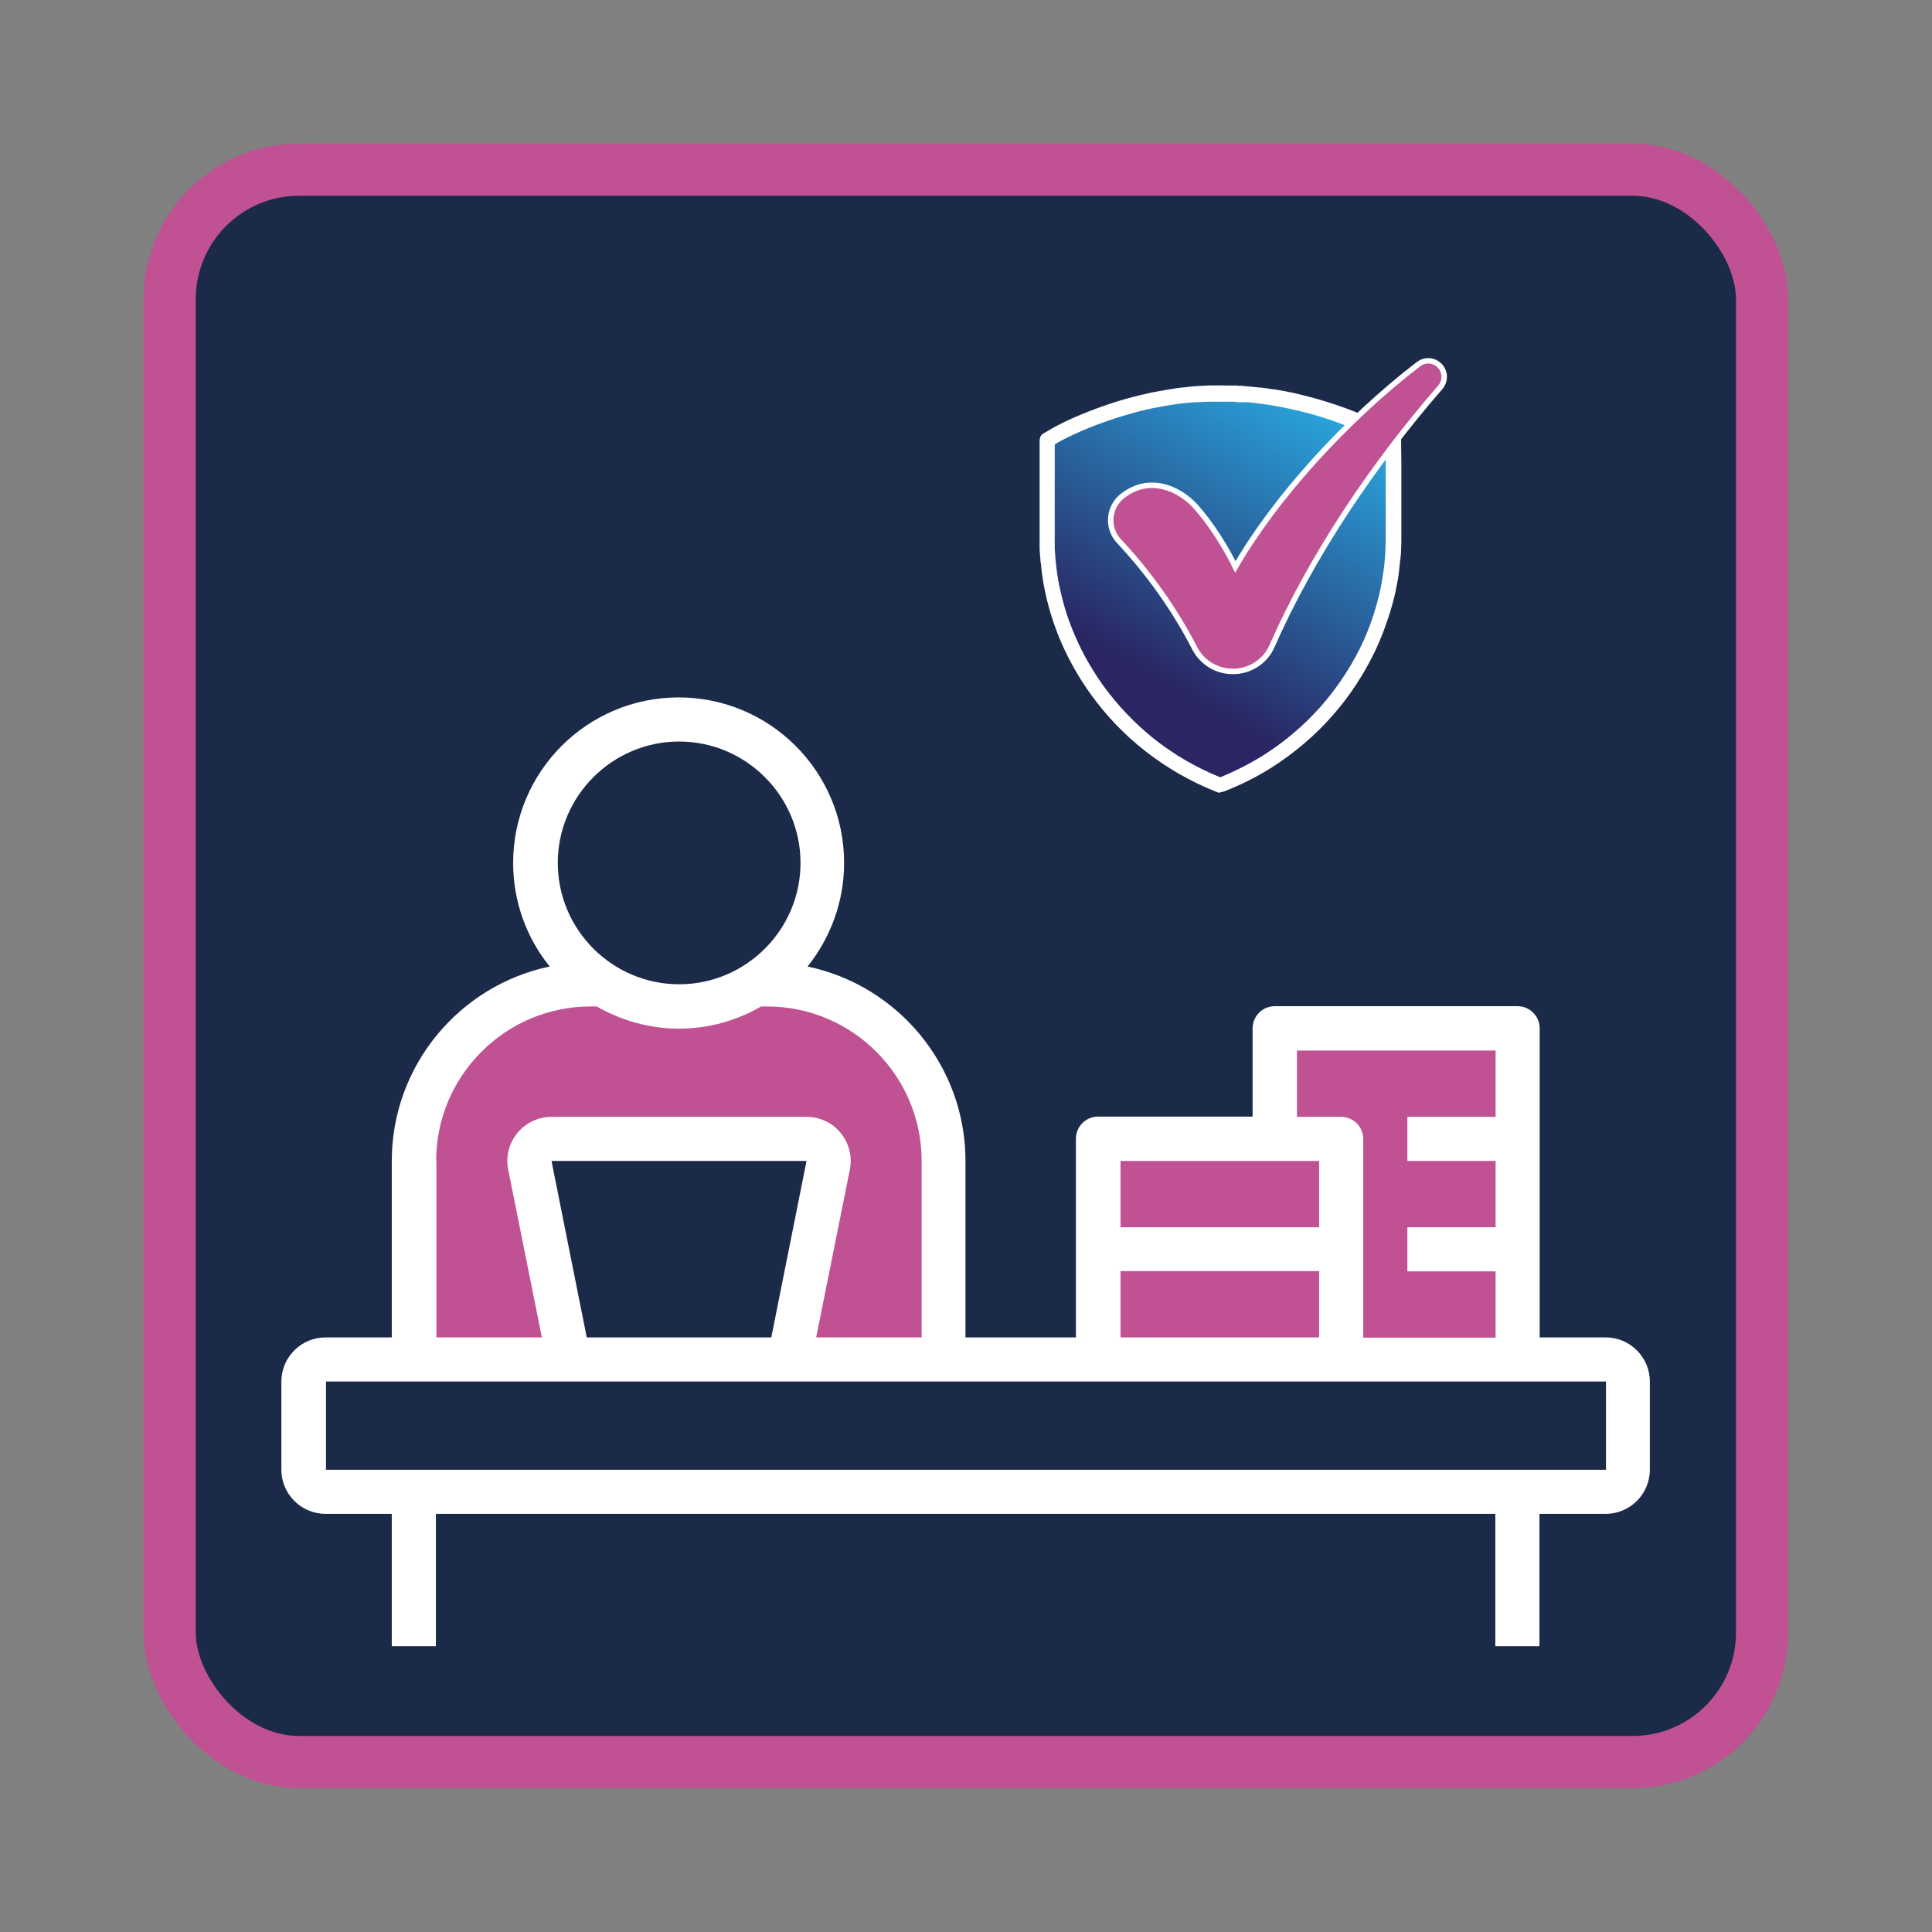 <?xml version="1.0" encoding="UTF-8"?>
<svg id="Layer_1" xmlns="http://www.w3.org/2000/svg" xmlns:xlink="http://www.w3.org/1999/xlink" viewBox="0 0 74.02 74.02">
  <rect x="0" y="0" width="74.02" height="74.02" fill="#808080" stroke="none"/>
  <defs>
    <style>
      .cls-1 {
        stroke: #fff;
        stroke-width: .21px;
      }

      .cls-1, .cls-2, .cls-3 {
        stroke-miterlimit: 10;
      }

      .cls-1, .cls-4 {
        fill: #c05193;
      }

      .cls-5 {
        fill: #010101;
      }

      .cls-6 {
        fill: url(#linear-gradient);
      }

      .cls-2 {
        fill: #1b2a49;
      }

      .cls-2, .cls-3 {
        stroke: #c05193;
      }

      .cls-7 {
        fill: #fff;
      }

      .cls-3 {
        fill: none;
        stroke-width: 2px;
      }
    </style>
    <linearGradient id="linear-gradient" x1="42.38" y1="27.6" x2="49.79" y2="14.76" gradientUnits="userSpaceOnUse">
      <stop offset=".01" stop-color="#292663"/>
      <stop offset=".16" stop-color="#292663"/>
      <stop offset="1" stop-color="#29a7df"/>
    </linearGradient>
  </defs>
  <g>
    <rect class="cls-2" x="6.5" y="6.5" width="61.01" height="61.01" rx="4.96" ry="4.96"/>
    <rect class="cls-3" x="6.5" y="6.5" width="61.01" height="61.01" rx="4.96" ry="4.96"/>
  </g>
  <path class="cls-5" d="M44.58,21.38l-1.19,1.19,2.09,2.09c.17.17.38.25.6.25s.43-.08.6-.25l5.08-5.08-1.19-1.19-4.48,4.48-1.5-1.5h0Z"/>
  <path class="cls-7" d="M61.53,51.24h-2.54v-11.84c0-.47-.38-.85-.85-.85h-9.3c-.47,0-.85.38-.85.85v3.38h-5.92c-.47,0-.85.38-.85.85v7.61h-4.23v-6.76c0-3.66-2.6-6.73-6.05-7.45.87-1.09,1.4-2.47,1.4-3.97,0-3.5-2.84-6.34-6.34-6.34s-6.34,2.84-6.34,6.34c0,1.5.52,2.88,1.4,3.97-3.45.72-6.05,3.79-6.05,7.45v6.76h-2.54c-.93,0-1.69.76-1.69,1.69v3.38c0,.93.76,1.69,1.69,1.69h2.54v5.07h1.69v-5.07h40.59v5.07h1.69v-5.07h2.54c.93,0,1.69-.76,1.69-1.69v-3.38c0-.93-.76-1.69-1.69-1.69ZM26.02,28.41c2.56,0,4.65,2.09,4.65,4.65s-2.09,4.65-4.65,4.65-4.65-2.09-4.65-4.65,2.09-4.65,4.65-4.65ZM30.9,44.48l-1.35,6.76h-7.07l-1.35-6.76h9.77ZM12.49,56.31v-3.38h49.04v3.38H12.49Z"/>
  <g>
    <path class="cls-6" d="M53.43,16.92s0-.03,0-.05c-.01,0-.03-.02-.04-.03-.15-.09-.3-.17-.45-.25-.47-.24-.96-.45-1.46-.63-.52-.19-1.04-.35-1.58-.48-.23-.06-.47-.11-.7-.15-.11-.02-.22-.04-.33-.06-.11-.02-.23-.04-.34-.05-.09-.01-.17-.02-.26-.03-.08,0-.16-.02-.24-.03-.04,0-.09,0-.13-.01-.05,0-.11-.01-.16-.01-.07,0-.14,0-.21-.01-.08,0-.16-.01-.24-.01-.1,0-.2,0-.3,0-.25,0-.5,0-.76,0,0,0,0,0-.01,0-.09,0-.19.01-.28.02-.06,0-.12,0-.17.01-.12.01-.23.02-.35.03-.12.01-.24.03-.35.04-.14.02-.28.04-.41.06-.16.03-.33.06-.49.09-.32.06-.64.14-.95.23-.75.21-1.48.47-2.18.79-.3.14-.59.28-.87.45-.06.04-.05.02-.05.1,0,1.2,0,2.4,0,3.61,0,.15,0,.3,0,.46,0,0,0,.02,0,.02,0,.08.01.16.02.24,0,.05,0,.11.01.16.01.1.02.21.03.31.02.12.03.25.05.37.04.22.08.44.13.65.14.59.33,1.16.58,1.72.29.67.66,1.3,1.09,1.89.58.79,1.25,1.49,2.03,2.09.82.63,1.71,1.14,2.67,1.51.03.01.05.01.08,0,.62-.24,1.22-.54,1.78-.89.84-.53,1.6-1.16,2.26-1.89.53-.59.99-1.24,1.37-1.94.34-.62.61-1.26.81-1.94.09-.31.17-.62.23-.93.03-.17.06-.35.09-.53.02-.12.03-.25.04-.37.01-.15.03-.29.03-.44,0-.15.01-.3.01-.44,0-1.23,0-2.46,0-3.68Z"/>
    <path class="cls-7" d="M46.76,30.37c-.05,0-.1,0-.15-.03-.99-.39-1.91-.92-2.74-1.57-.79-.62-1.49-1.35-2.08-2.17-.44-.61-.82-1.28-1.12-1.96-.25-.58-.45-1.18-.59-1.79-.05-.23-.1-.45-.13-.68-.02-.13-.04-.25-.05-.38-.01-.11-.02-.21-.04-.32,0-.05,0-.1-.01-.15l-.02-.26s0-.03,0-.04v-.14c0-.11,0-.22,0-.32,0-1.21,0-2.43,0-3.64v-.02c0-.15.05-.24.18-.32h.02c.25-.16.53-.31.89-.48.7-.32,1.45-.6,2.22-.82.32-.09.65-.17.97-.24.17-.03.33-.06.5-.09.14-.02.28-.05.42-.07.11-.02.22-.03.34-.04h.02c.12-.02.24-.03.35-.04.05,0,.09,0,.14-.01l.37-.02c.24,0,.49-.01.74,0,.1,0,.2,0,.3,0,.06,0,.11,0,.17.01h.15s.09.02.14.02c.04,0,.08,0,.12.01l.21.02c.07,0,.14.02.21.02h.03c.08.01.15.02.23.03.12.02.23.04.35.05.11.02.22.04.34.06.22.04.45.09.71.16.54.13,1.08.3,1.61.49.54.2,1.02.41,1.48.65.17.09.33.17.47.26.01,0,.03.02.04.02l.13.09v.21s.01.93.01.93c0,.93,0,1.86,0,2.79,0,.15,0,.31-.01.46,0,.15-.02.31-.04.46-.01.13-.03.26-.04.38-.02.18-.05.36-.09.55-.06.33-.14.65-.24.97-.21.69-.48,1.37-.83,2.01-.39.72-.86,1.4-1.4,2.01-.67.76-1.45,1.42-2.31,1.97-.57.36-1.18.67-1.83.92-.05.02-.1.03-.15.03ZM40.41,17.02c0,1.18,0,2.36,0,3.54,0,.1,0,.2,0,.31v.17s.02.26.02.26c0,.04,0,.08.01.13.01.1.02.2.03.3.02.12.03.24.05.36.03.21.08.43.13.64.13.57.32,1.14.56,1.68.28.65.64,1.27,1.06,1.86.56.77,1.22,1.46,1.96,2.05.76.6,1.61,1.09,2.52,1.46.58-.24,1.14-.52,1.66-.85.81-.51,1.55-1.14,2.19-1.86.51-.58.96-1.22,1.33-1.9.33-.6.59-1.24.78-1.9.09-.3.16-.6.22-.91.03-.17.06-.35.08-.51.02-.12.03-.24.04-.36.01-.14.03-.29.03-.43,0-.14.01-.29.01-.43,0-.93,0-1.86,0-2.79v-.82c-.1-.06-.21-.12-.33-.18-.44-.23-.91-.43-1.42-.62-.51-.19-1.03-.35-1.54-.47-.25-.06-.48-.11-.68-.15-.11-.02-.22-.04-.33-.06-.11-.02-.22-.04-.33-.05-.07-.01-.14-.02-.21-.03h-.03c-.07-.01-.14-.02-.21-.03l-.21-.02s-.07,0-.11,0c-.04,0-.09,0-.13,0h-.15c-.05-.01-.1-.02-.16-.02-.1,0-.19,0-.29,0-.23,0-.48,0-.71,0l-.36.02s-.08,0-.12,0c-.12.01-.23.02-.34.03h-.02c-.11.01-.21.03-.32.04-.13.02-.27.04-.4.06-.16.03-.32.06-.48.09-.31.06-.62.14-.93.23-.74.21-1.46.47-2.13.78-.3.14-.54.26-.75.39Z"/>
  </g>
  <path class="cls-1" d="M55.33,14.44c0,.14-.05.28-.15.4-2.53,2.91-4.89,6.38-6.45,9.92-.24.55-.78.92-1.38.96,0,0-.01,0-.02,0-.64.04-1.25-.3-1.55-.87-.77-1.5-1.76-2.89-2.91-4.12-.48-.51-.4-1.32.15-1.74,0,0,.02-.01.03-.02.95-.72,2.08-.32,2.77.45.59.66,1.16,1.58,1.51,2.3,1.52-2.64,4.25-5.65,7.02-7.77.21-.16.5-.17.71-.02.18.12.27.31.27.51Z"/>
  <path class="cls-4" d="M16.71,44.48c0-3.26,2.65-5.92,5.92-5.92h.23c.93.53,2,.85,3.15.85s2.22-.31,3.15-.85h.23c3.26,0,5.92,2.65,5.92,5.92v6.76h-4.04l1.29-6.43c.1-.5-.03-1.01-.35-1.4-.32-.4-.8-.62-1.31-.62h-9.77c-.51,0-.99.23-1.31.62s-.45.9-.35,1.4l1.29,6.43h-4.04v-6.76Z"/>
  <path class="cls-4" d="M49.69,40.25h7.61v2.54h-3.38v1.69h3.38v2.54h-3.38v1.69h3.38v2.54h-5.07v-7.61c0-.47-.38-.85-.85-.85h-1.69v-2.54Z"/>
  <rect class="cls-4" x="42.93" y="44.48" width="7.61" height="2.54"/>
  <rect class="cls-4" x="42.93" y="48.7" width="7.61" height="2.54"/>
</svg>